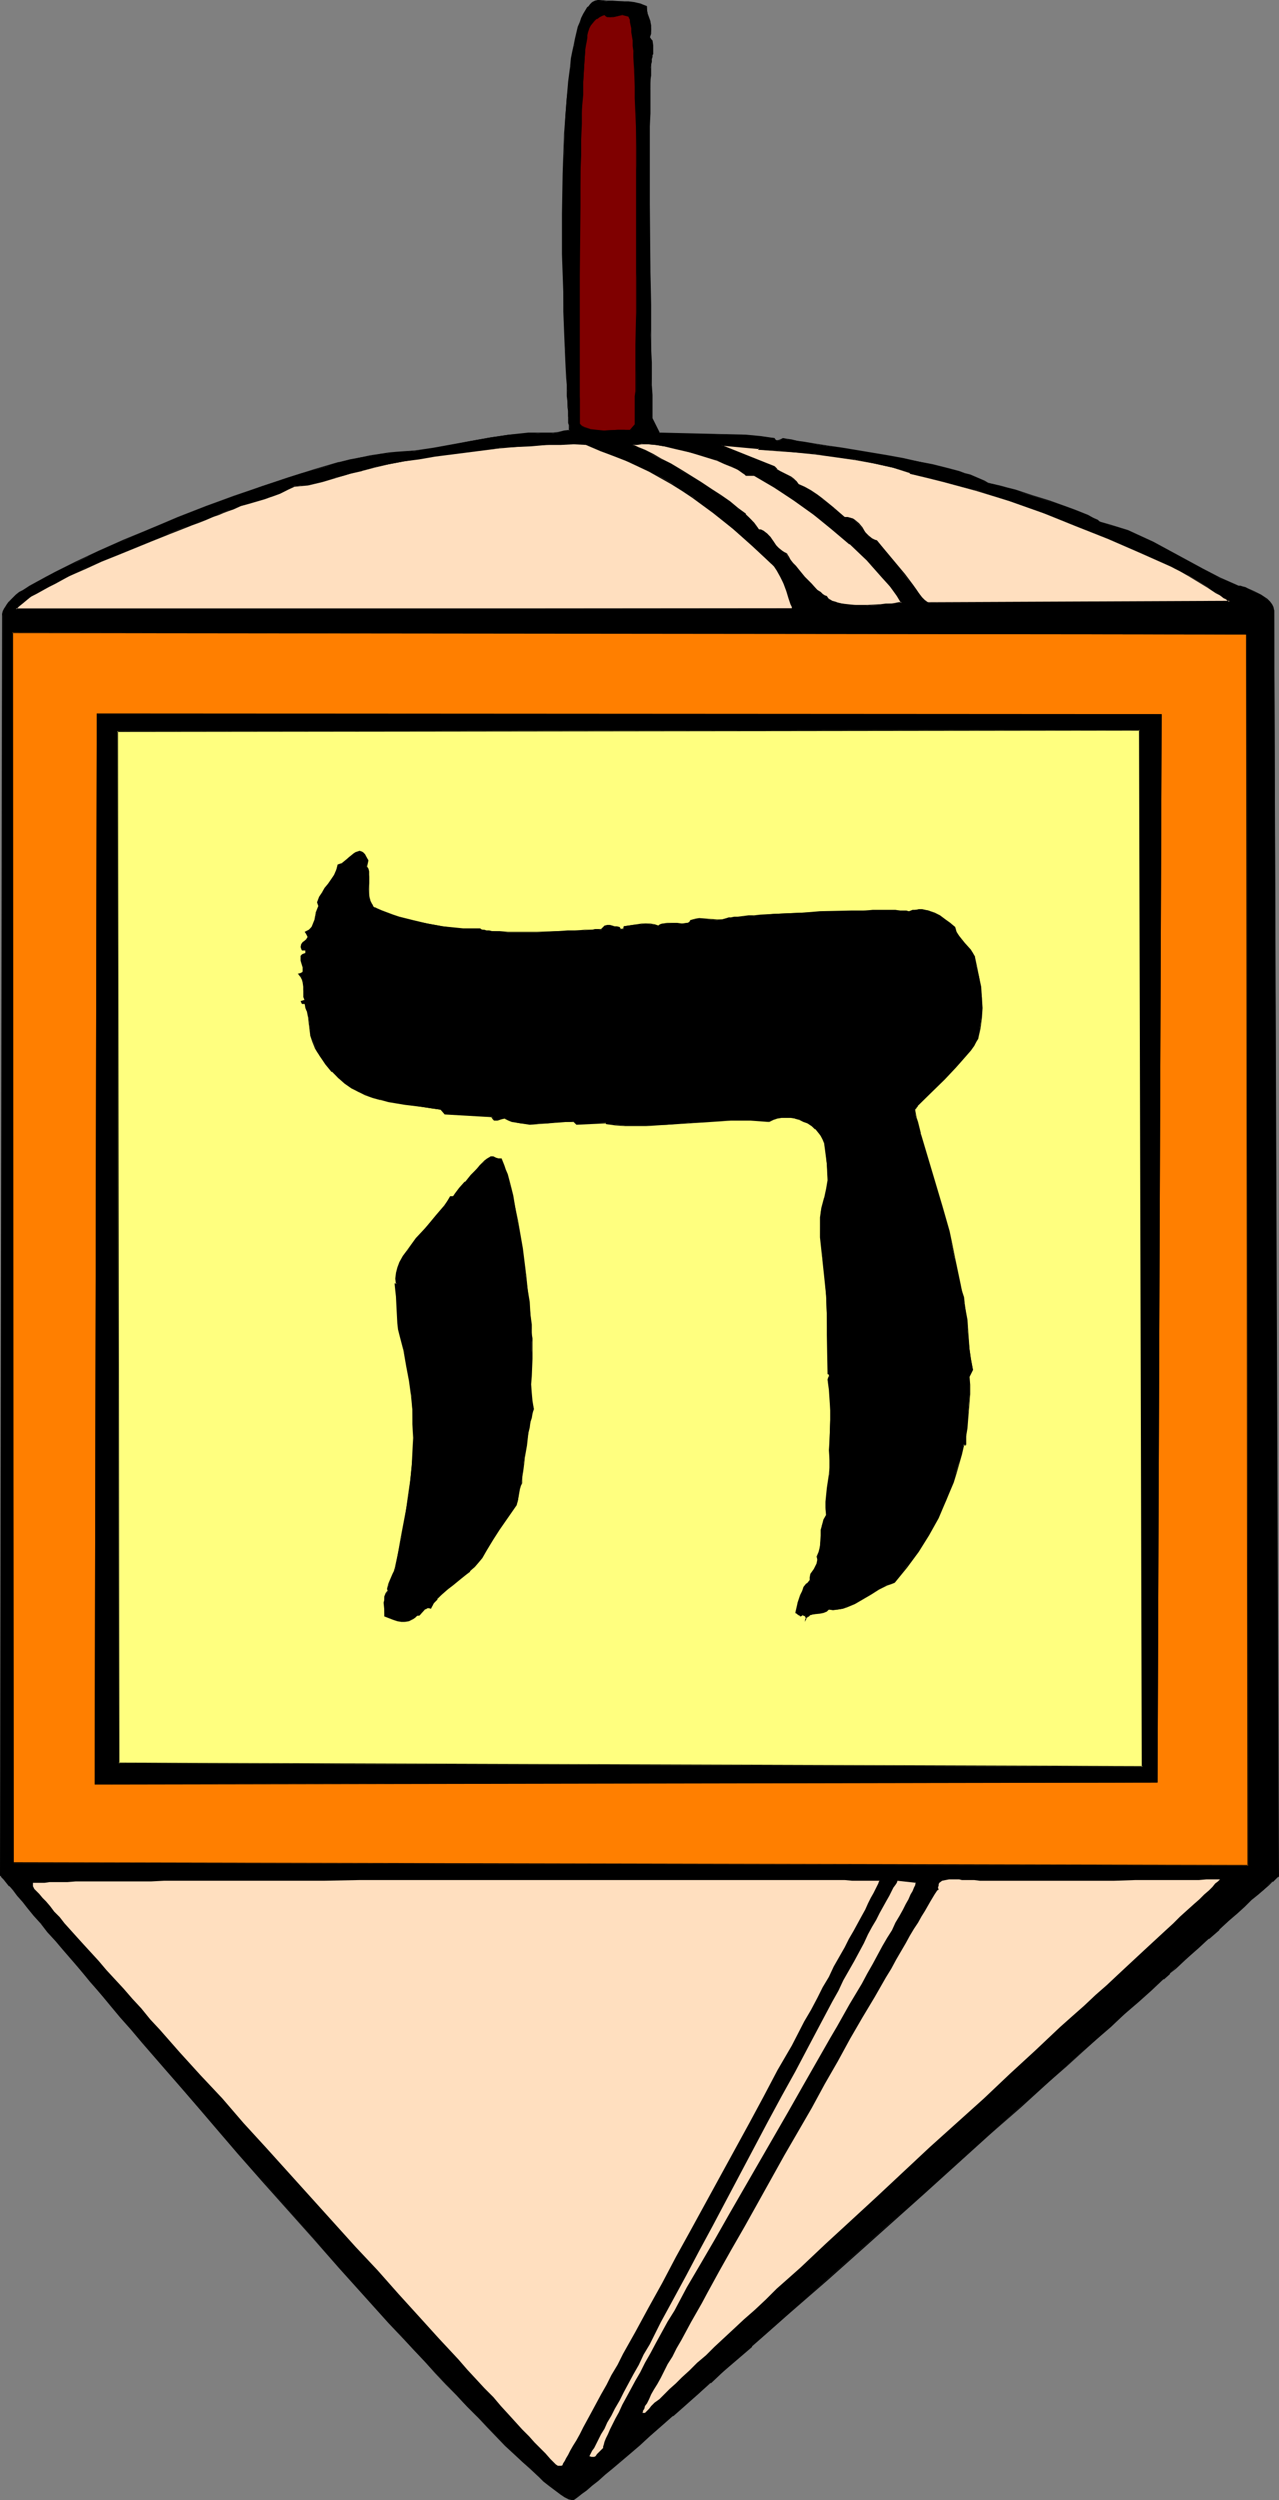 <?xml version="1.0" encoding="UTF-8" standalone="no"?>
<svg
   version="1.0"
   width="79.679mm"
   height="155.668mm"
   id="svg25"
   sodipodi:docname="Dreidel - He' 3.wmf"
   xmlns:inkscape="http://www.inkscape.org/namespaces/inkscape"
   xmlns:sodipodi="http://sodipodi.sourceforge.net/DTD/sodipodi-0.dtd"
   xmlns="http://www.w3.org/2000/svg"
   xmlns:svg="http://www.w3.org/2000/svg">
  <rect width="100%" height="100%" fill="#808080" stroke="none"/>
  <sodipodi:namedview
     id="namedview25"
     pagecolor="#ffffff"
     bordercolor="#000000"
     borderopacity="0.25"
     inkscape:showpageshadow="2"
     inkscape:pageopacity="0.0"
     inkscape:pagecheckerboard="0"
     inkscape:deskcolor="#d1d1d1"
     inkscape:document-units="mm" />
  <defs
     id="defs1">
    <pattern
       id="WMFhbasepattern"
       patternUnits="userSpaceOnUse"
       width="6"
       height="6"
       x="0"
       y="0" />
  </defs>
  <path
     style="fill:#000000;fill-opacity:1;fill-rule:evenodd;stroke:none"
     d="m 152.19,1.454 0.162,0.97 0.162,0.97 0.485,1.778 0.162,0.808 0.162,0.97 -0.162,0.97 -0.162,0.808 0.323,0.485 0.162,0.485 0.162,0.97 v 2.101 0.162 l -0.162,0.162 v 0.323 l -0.162,0.485 v 0.646 0.646 l -0.162,0.646 v 0.97 0.97 0.97 l -0.162,2.262 v 2.747 2.909 3.07 18.421 7.918 7.918 l 0.162,3.878 v 3.878 3.555 3.555 l 0.162,3.232 v 3.232 2.747 2.585 l 0.162,2.262 v 3.555 0.646 1.454 l 1.777,3.393 6.786,0.162 6.786,0.162 6.786,0.162 3.393,0.323 3.231,0.323 0.323,0.323 0.162,0.162 0.162,0.162 h 0.323 l 0.646,-0.162 0.485,-0.485 0.969,0.323 1.131,0.162 1.292,0.162 1.292,0.323 2.908,0.485 3.07,0.485 3.393,0.485 3.393,0.485 7.27,1.293 3.554,0.646 3.554,0.646 3.393,0.808 3.231,0.808 2.908,0.808 1.454,0.485 1.292,0.323 1.131,0.485 1.131,0.485 0.969,0.485 0.969,0.485 1.292,0.162 1.454,0.485 1.777,0.485 1.777,0.485 1.939,0.646 2.1,0.646 4.039,1.293 4.039,1.293 1.939,0.808 1.616,0.646 1.454,0.646 1.292,0.485 0.969,0.646 0.485,0.323 0.323,0.162 2.1,0.646 2.1,0.485 2.1,0.808 2.1,0.808 4.039,1.939 3.877,2.101 3.877,2.101 3.877,2.101 3.877,2.101 4.201,1.778 v 0 h 0.323 l 0.323,0.162 0.646,0.162 0.485,0.162 0.808,0.323 1.454,0.646 1.616,0.808 1.292,0.97 0.646,0.485 0.485,0.646 0.323,0.646 0.323,0.808 0.969,297.812 v 0 l -0.323,0.323 -0.485,0.485 -0.646,0.485 -0.969,0.808 -0.969,1.131 -1.454,1.131 -1.454,1.293 -1.616,1.454 -1.939,1.778 -1.939,1.778 -2.1,1.939 -2.423,2.101 -2.423,2.101 -2.585,2.424 -2.908,2.424 -1.292,1.293 -1.454,1.293 -2.908,2.585 -3.231,2.909 -3.07,2.747 -3.231,2.909 -3.393,3.07 -3.554,3.07 -3.393,3.07 -3.554,3.232 -7.432,6.464 -7.432,6.787 -15.187,13.574 -7.755,6.787 -7.593,6.787 -7.432,6.625 -7.27,6.464 -3.554,3.232 -6.947,6.14 -3.393,2.909 -3.231,2.909 -3.231,2.747 -2.908,2.747 -3.07,2.585 -2.747,2.424 -2.747,2.424 -2.585,2.262 -2.423,2.101 -2.262,1.939 -2.262,1.778 -1.939,1.778 -1.777,1.454 -1.616,1.454 -1.616,1.293 -1.131,0.97 -1.131,0.808 -0.969,0.646 -0.646,0.646 -0.323,0.162 -0.323,0.162 -0.646,-0.323 -0.969,-0.485 -1.131,-0.646 -1.131,-0.808 -1.292,-1.131 -1.454,-1.131 -1.616,-1.293 -1.616,-1.616 -1.939,-1.616 -1.939,-1.939 -1.939,-1.939 -2.1,-2.101 -2.262,-2.262 -2.262,-2.262 -2.423,-2.424 -2.423,-2.585 -2.585,-2.747 -2.585,-2.747 -2.585,-2.747 -2.747,-2.909 -2.747,-3.07 -2.908,-3.07 -5.655,-6.302 -5.816,-6.464 -5.978,-6.787 -11.955,-13.574 -5.978,-6.787 -5.816,-6.625 -5.816,-6.625 -5.493,-6.464 -5.331,-6.302 -2.585,-2.909 -2.585,-3.07 -2.423,-2.747 -2.423,-2.747 -2.262,-2.747 -2.262,-2.585 -1.939,-2.424 -2.1,-2.424 -1.939,-2.262 -1.777,-2.101 -1.616,-1.939 -1.616,-1.778 -1.454,-1.778 -1.292,-1.616 -1.131,-1.293 -0.969,-1.293 -0.969,-0.97 -0.808,-0.97 -0.485,-0.646 -0.485,-0.485 -0.162,-0.323 -0.162,-0.162 0.485,-296.358 v 0 -0.485 l 0.162,-0.485 0.323,-0.808 0.485,-0.97 0.485,-0.485 0.969,-0.97 0.808,-0.646 0.808,-0.646 0.808,-0.646 1.616,-0.97 1.777,-0.97 1.939,-1.131 2.262,-1.131 2.262,-1.131 2.585,-1.131 2.585,-1.293 2.747,-1.293 2.908,-1.293 3.07,-1.293 6.139,-2.747 6.462,-2.585 6.624,-2.585 6.624,-2.424 6.624,-2.424 6.301,-2.101 3.07,-0.97 3.07,-0.808 2.908,-0.808 2.747,-0.808 2.585,-0.646 2.585,-0.646 2.262,-0.323 2.262,-0.485 1.939,-0.162 1.777,-0.162 4.524,-0.323 4.362,-0.646 8.886,-1.778 4.524,-0.808 4.362,-0.646 4.524,-0.323 h 2.262 2.1 1.454 l 1.292,-0.162 1.292,-0.323 1.292,-0.162 v -0.323 -0.323 -0.646 l -0.162,-0.485 v -0.808 l -0.162,-0.808 V 96.793 95.824 l -0.162,-1.293 v -1.293 -1.454 l -0.162,-1.454 v -1.616 l -0.162,-3.393 -0.162,-3.717 -0.162,-4.04 -0.162,-4.201 -0.162,-4.363 v -4.525 l -0.162,-4.686 v -9.372 l 0.162,-9.534 0.162,-4.686 0.162,-4.525 0.162,-4.363 0.323,-4.201 0.485,-3.878 0.485,-3.717 0.162,-1.778 0.323,-1.616 0.323,-1.454 0.323,-1.616 0.646,-2.585 0.485,-1.131 0.323,-1.131 0.485,-0.97 0.485,-0.808 0.485,-0.808 0.485,-0.485 0.646,-0.485 0.485,-0.323 0.646,-0.162 h 0.646 l 1.454,0.162 h 1.454 2.423 l 1.292,0.162 1.292,0.162 1.454,0.323 z"
     id="path1" />
  <path
     style="fill:#000000;fill-opacity:1;fill-rule:evenodd;stroke:none"
     d="M 152.19,1.616 V 1.454 2.424 l 0.162,0.97 v 0 l 0.485,1.778 v 0 l 0.162,0.808 0.162,0.97 V 7.918 7.756 l -0.323,0.97 0.323,0.485 0.162,0.485 v 0 l 0.162,0.97 v 2.101 0 0 l -0.162,0.323 v 0.323 0.485 l -0.162,0.646 v 0.646 0.646 l -0.162,0.97 v 0.97 0.97 2.262 l -0.162,2.747 v 2.909 3.07 18.421 l 0.162,15.836 v 7.756 3.555 l 0.162,3.555 v 3.232 3.232 2.747 l 0.162,2.585 v 2.262 3.555 0.646 1.454 l 1.939,3.555 6.786,0.162 h 6.786 l 6.786,0.323 3.393,0.323 3.231,0.323 v 0 l 0.162,0.323 0.323,0.162 h 0.162 0.323 l 0.646,-0.162 0.485,-0.323 v 0 l 0.969,0.162 1.131,0.323 1.292,0.162 1.292,0.323 2.908,0.323 3.07,0.485 3.393,0.646 10.663,1.778 3.554,0.646 3.554,0.646 3.393,0.808 3.231,0.808 h -0.162 l 3.07,0.808 1.292,0.323 1.292,0.485 1.292,0.485 0.969,0.485 1.131,0.323 0.808,0.485 1.454,0.323 h -0.162 l 1.616,0.485 1.616,0.485 1.939,0.485 1.939,0.485 2.1,0.646 4.039,1.293 4.039,1.454 1.777,0.646 1.777,0.808 1.454,0.646 1.131,0.485 1.131,0.646 0.323,0.162 0.323,0.323 2.262,0.485 2.1,0.646 2.1,0.808 2.1,0.808 3.877,1.939 4.039,2.101 3.716,1.939 3.877,2.262 4.039,1.939 4.201,1.939 v 0 h 0.323 -0.162 l 0.485,0.162 0.485,0.162 0.646,0.162 0.646,0.162 1.616,0.646 1.454,0.808 1.454,0.97 v 0 l 0.646,0.646 v 0 l 0.323,0.646 0.485,0.646 0.162,0.646 v 0 l 0.969,297.812 v 0 h 0.162 l -0.323,0.162 v 0 l -0.485,0.485 v 0 l -0.646,0.485 v 0.162 l -0.969,0.808 -1.131,0.97 v 0 l -1.292,1.131 v 0 l -1.454,1.454 -1.777,1.454 -1.777,1.616 -2.1,1.778 -2.1,2.101 v -0.162 l -2.423,2.101 v 0 l -2.423,2.262 -2.585,2.262 -2.747,2.585 -1.292,1.293 v -0.162 l -1.454,1.293 v 0.162 l -3.07,2.585 -3.07,2.747 -3.231,2.909 -3.231,2.909 -3.393,3.07 -3.393,3.07 -3.393,3.07 -3.716,3.232 -7.27,6.464 -7.432,6.787 -15.348,13.574 -15.187,13.574 -7.432,6.625 -10.986,9.695 -6.786,6.14 v -0.162 l -3.393,2.909 -3.231,2.909 -3.231,2.747 v 0.162 l -3.07,2.585 v 0 l -2.908,2.585 -2.908,2.424 v 0.162 l -2.585,2.262 v 0 l -2.585,2.262 -2.423,2.101 -2.423,1.939 -2.1,1.939 -1.939,1.616 -1.939,1.616 -1.616,1.293 -1.454,1.293 -1.292,0.97 -1.131,0.97 -0.808,0.646 -0.646,0.485 -0.485,0.323 h 0.162 -0.323 0.162 l -0.808,-0.323 -0.969,-0.485 -0.969,-0.646 -1.292,-0.808 -1.292,-0.97 -1.454,-1.293 -1.616,-1.293 v 0 l -1.616,-1.454 -1.939,-1.778 -1.777,-1.778 -2.1,-1.939 -4.362,-4.363 -2.262,-2.262 -2.262,-2.585 -2.585,-2.424 -2.585,-2.747 -2.585,-2.747 -2.585,-2.909 -2.747,-2.909 -2.747,-2.909 -2.747,-3.07 -11.632,-12.927 -5.978,-6.625 -11.955,-13.574 v 0 l -5.816,-6.787 -5.978,-6.787 -5.655,-6.625 -5.493,-6.302 -5.493,-6.302 -2.423,-3.07 -2.585,-2.909 -2.423,-2.747 -2.423,-2.909 -2.262,-2.585 -2.262,-2.585 -2.1,-2.585 -1.939,-2.262 -1.939,-2.262 -1.777,-2.101 -1.777,-1.939 -1.454,-1.939 -1.454,-1.778 -1.292,-1.454 -1.292,-1.454 -0.969,-1.131 v 0 l -0.969,-1.131 h 0.162 l -0.808,-0.808 -0.646,-0.646 -0.323,-0.646 -0.323,-0.162 v 0 L 0.162,441.305 H 0.323 L 0.646,144.947 v 0 l 0.162,-0.485 v 0.162 l 0.162,-0.646 0.323,-0.808 0.485,-0.808 -0.808,0.808 -0.323,0.646 -0.162,0.646 v 0 0.485 0 L 0,441.467 h 0.162 v 0 l 0.162,0.323 0.485,0.485 0.646,0.808 0.646,0.808 h 0.162 l 0.808,0.97 v 0 l 0.969,1.293 1.292,1.454 1.131,1.454 1.454,1.778 1.616,1.778 1.616,2.101 1.939,2.101 1.777,2.101 2.1,2.424 2.1,2.424 2.1,2.585 2.423,2.747 2.262,2.747 2.423,2.909 2.585,2.909 2.585,3.07 5.331,6.14 5.655,6.464 5.655,6.625 5.816,6.787 5.978,6.787 v 0 l 12.117,13.574 5.816,6.625 11.632,12.927 2.908,3.07 2.747,2.909 2.747,2.909 2.585,2.909 2.585,2.747 2.585,2.585 2.423,2.585 2.423,2.424 2.262,2.424 4.201,4.363 2.1,1.939 1.939,1.778 1.777,1.616 1.777,1.616 v 0 l 1.454,1.454 1.454,1.131 1.292,0.97 1.292,0.97 0.969,0.646 0.969,0.485 0.808,0.162 h 0.323 l 0.485,-0.323 0.646,-0.485 0.808,-0.646 1.131,-0.808 1.292,-1.131 1.454,-1.131 1.616,-1.454 1.777,-1.454 2.1,-1.778 2.1,-1.778 2.262,-1.939 2.423,-2.262 2.585,-2.262 v 0 l 2.747,-2.424 v 0.162 l 2.747,-2.424 3.07,-2.747 v 0 l 3.07,-2.747 v 0.162 l 3.07,-2.909 3.231,-2.747 3.393,-2.909 v -0.162 l 6.947,-6.14 10.986,-9.534 7.432,-6.625 15.187,-13.574 15.187,-13.735 7.593,-6.625 7.27,-6.625 3.554,-3.07 3.554,-3.232 3.393,-3.07 3.393,-2.909 3.231,-3.07 3.231,-2.747 3.07,-2.747 2.908,-2.747 v 0.162 l 1.454,-1.293 v -0.162 l 1.454,-1.131 2.747,-2.585 2.585,-2.262 2.423,-2.262 v 0.162 l 2.423,-2.101 v -0.162 l 2.1,-1.939 2.1,-1.778 1.777,-1.616 1.616,-1.616 1.616,-1.293 v 0 l 1.292,-1.131 v 0 l 1.131,-0.97 0.969,-0.97 v 0.162 l 0.646,-0.646 v 0 l 0.485,-0.485 v 0 l 0.323,-0.162 v -0.162 l -1.131,-297.812 -0.162,-0.808 -0.323,-0.646 -0.485,-0.646 -0.646,-0.646 v 0 l -1.454,-0.97 -1.616,-0.808 -1.454,-0.646 -0.646,-0.323 -0.646,-0.162 -0.485,-0.162 h -0.485 v 0 l -0.323,-0.162 v 0 0 l -4.039,-1.778 -4.039,-2.101 -3.877,-2.101 -3.877,-2.101 -3.877,-2.101 -3.877,-1.778 -2.1,-0.97 -2.1,-0.646 -2.1,-0.646 -2.262,-0.646 -0.323,-0.162 -0.323,-0.323 -1.131,-0.485 -1.131,-0.646 -1.616,-0.646 -1.616,-0.646 -1.777,-0.646 -4.039,-1.454 -4.201,-1.293 -1.939,-0.646 -1.939,-0.646 -1.939,-0.485 -1.777,-0.485 -1.454,-0.323 v 0 l -1.292,-0.323 v 0 l -0.808,-0.485 -1.131,-0.485 -1.131,-0.485 -1.131,-0.485 -1.292,-0.323 -1.292,-0.485 -3.07,-0.808 v 0 l -3.231,-0.808 -3.393,-0.646 -3.554,-0.808 -3.554,-0.646 -10.663,-1.778 -3.393,-0.485 -3.07,-0.485 -2.908,-0.485 -1.292,-0.162 -1.292,-0.323 -1.131,-0.162 -0.969,-0.162 -0.646,0.323 -0.485,0.162 v 0 h -0.323 -0.162 v 0 l -0.162,-0.162 v 0 l -0.162,-0.323 -3.393,-0.485 -3.393,-0.323 -6.786,-0.162 -6.786,-0.162 -6.786,-0.162 0.162,0.162 -1.777,-3.555 v 0.162 -1.454 -0.646 -3.555 l -0.162,-2.262 V 88.067 85.32 l -0.162,-3.232 v -3.232 -3.555 -3.555 l -0.162,-7.756 -0.162,-15.836 V 29.733 l 0.162,-3.07 v -2.909 -2.747 -2.262 l 0.162,-0.97 V 16.805 15.836 15.19 l 0.162,-0.646 v -0.646 l 0.162,-0.485 v -0.323 -0.162 0 l 0.162,-0.162 V 10.665 L 153.644,9.534 153.321,9.211 152.998,8.726 v 0.162 l 0.323,-0.97 V 6.948 5.979 L 153.159,5.171 V 5.009 L 152.513,3.232 V 3.393 L 152.351,2.424 V 1.454 Z"
     id="path2" />
  <path
     style="fill:#000000;fill-opacity:1;fill-rule:evenodd;stroke:none"
     d="m 1.777,142.362 0.485,-0.646 H 2.1 l 1.131,-0.97 v 0 l 0.646,-0.485 0.808,-0.646 0.808,-0.646 1.616,-0.97 1.777,-0.97 2.1,-1.131 2.1,-1.131 4.847,-2.424 2.585,-1.293 2.908,-1.131 2.747,-1.293 3.07,-1.454 6.139,-2.585 6.624,-2.585 6.624,-2.585 6.624,-2.585 6.462,-2.262 6.462,-2.101 3.07,-0.97 2.908,-0.97 2.908,-0.808 2.747,-0.646 v 0 l 2.585,-0.646 2.585,-0.646 2.262,-0.485 2.262,-0.323 1.939,-0.323 h 1.777 l 4.524,-0.485 4.362,-0.485 8.886,-1.778 4.524,-0.808 4.362,-0.646 4.524,-0.323 2.262,-0.162 2.1,0.162 1.454,-0.162 1.292,-0.162 1.292,-0.162 1.454,-0.323 v -0.323 l -0.162,-0.323 v -0.646 -0.485 -0.808 l -0.162,-0.808 V 96.793 l -0.162,-0.97 v -1.293 -1.293 l -0.162,-1.454 v -1.454 l -0.162,-1.616 V 85.32 l -0.323,-3.717 v -4.04 l -0.162,-4.201 -0.162,-4.363 v -4.525 l -0.162,-4.686 v -9.372 l 0.162,-9.534 V 36.196 l 0.162,-4.525 0.323,-4.363 0.323,-4.201 0.485,-3.878 0.323,-3.717 0.323,-1.778 0.323,-1.616 0.162,-1.454 0.485,-1.616 v 0.162 l 0.646,-2.747 0.323,-1.131 0.485,-1.131 0.485,-0.97 0.485,-0.808 0.485,-0.646 h -0.162 l 0.646,-0.646 0.485,-0.485 v 0.162 l 0.485,-0.323 0.646,-0.162 v 0 l 0.646,-0.162 1.454,0.162 1.454,0.162 h 2.423 l 1.292,0.162 1.292,0.162 1.454,0.323 h -0.162 l 1.616,0.485 0.162,-0.162 -1.616,-0.646 v 0 l -1.454,-0.323 -1.292,-0.162 h -1.292 L 144.273,0.162 h -1.454 L 141.365,0 h -0.646 l -0.646,0.162 -0.646,0.323 -0.485,0.485 -0.485,0.646 h -0.162 l -0.485,0.808 -0.485,0.808 -0.485,0.97 -0.323,0.97 -0.485,1.131 -0.646,2.747 v 0 l -0.323,1.616 -0.323,1.454 -0.323,1.616 -0.162,1.778 -0.485,3.717 -0.323,3.878 -0.323,4.201 -0.323,4.363 -0.162,4.525 -0.162,4.686 -0.162,9.534 v 9.372 l 0.162,4.686 0.162,4.525 v 4.363 l 0.162,4.201 0.162,4.04 0.162,3.717 0.162,3.393 0.162,1.616 v 1.454 1.454 l 0.162,1.293 v 1.293 l 0.162,0.97 v 1.131 0.808 0.808 l 0.162,0.485 v 0.646 0.323 0.323 l 0.162,-0.162 -1.292,0.162 -1.292,0.323 -1.292,0.162 h -1.454 -2.1 -2.262 l -4.524,0.485 -4.362,0.646 -4.524,0.808 -8.886,1.616 -4.362,0.646 -4.524,0.323 -1.777,0.162 -1.939,0.323 -2.262,0.323 -2.262,0.485 -2.585,0.485 -2.585,0.646 h -0.162 l -2.747,0.808 -2.747,0.808 -3.07,0.97 -3.07,0.97 -6.301,2.101 -6.624,2.262 -6.624,2.424 -6.624,2.585 -6.462,2.747 -6.301,2.585 -2.908,1.293 -2.908,1.293 -2.747,1.293 -2.747,1.293 -4.847,2.424 -2.1,1.131 -2.1,1.131 -1.777,0.97 -1.454,0.97 -0.969,0.485 -0.808,0.646 -0.646,0.646 v 0 l -1.131,1.131 v 0 l -0.323,0.485 -0.646,0.97 z"
     id="path3" />
  <path
     style="fill:#7f0000;fill-opacity:1;fill-rule:evenodd;stroke:none"
     d="m 149.605,99.863 -1.131,1.454 -1.454,-0.162 h -1.616 l -3.231,0.162 h -1.616 l -1.454,-0.162 -1.454,-0.485 -0.646,-0.323 -0.485,-0.485 V 93.884 l -0.162,-2.262 V 64.798 l 0.162,-8.08 v -8.241 l 0.162,-8.08 v -3.878 l 0.162,-3.717 v -3.717 l 0.162,-3.393 0.162,-3.393 0.162,-3.07 0.162,-2.747 0.162,-2.585 0.162,-2.262 v -0.97 l 0.162,-0.808 0.162,-0.97 0.162,-0.646 V 7.595 l 0.162,-0.485 0.323,-0.646 0.323,-0.485 0.808,-1.131 0.646,-0.485 0.646,-0.485 0.485,-0.323 0.646,-0.162 0.323,0.323 0.323,0.162 0.646,0.162 0.808,-0.162 h 0.646 l 1.454,-0.485 0.646,0.162 0.808,0.323 0.162,0.162 0.162,0.162 v 0.485 l 0.162,0.485 0.162,0.808 v 0.646 l 0.162,0.97 0.162,0.97 0.162,0.97 v 1.293 l 0.162,1.131 v 1.454 l 0.162,2.909 v 3.232 l 0.162,3.555 0.162,3.717 v 3.878 l 0.162,4.04 v 4.201 4.363 17.613 4.363 8.241 l -0.162,3.878 v 3.717 3.555 3.232 4.201 l -0.162,1.131 z"
     id="path4" />
  <path
     style="fill:#000000;fill-opacity:1;fill-rule:evenodd;stroke:none"
     d="m 149.443,99.863 v 0 l -1.131,1.293 h 0.162 -1.454 -1.616 l -3.231,0.162 -1.616,-0.162 -1.454,-0.162 v 0 l -1.454,-0.485 -0.646,-0.323 -0.485,-0.485 V 99.863 93.884 91.622 64.798 l 0.162,-16.321 v -8.08 l 0.162,-3.878 v -3.717 l 0.162,-3.717 v -3.393 l 0.323,-3.393 v -3.07 l 0.162,-2.747 0.162,-2.585 0.162,-2.262 0.162,-0.97 0.162,-0.808 0.162,-0.97 V 8.241 l 0.162,-0.646 0.162,-0.485 v 0 l 0.162,-0.485 0.323,-0.646 0.969,-1.131 v 0 l 0.485,-0.485 v 0.162 l 0.646,-0.485 0.646,-0.323 0.485,-0.162 v 0 l 0.323,0.323 0.323,0.162 h 0.646 0.808 l 0.646,-0.162 1.454,-0.323 0.646,0.162 v 0 l 0.646,0.162 v 0 l 0.323,0.162 h -0.162 l 0.162,0.323 0.162,0.323 v 0 0.485 l 0.162,0.808 0.162,0.646 v 0.97 l 0.162,0.97 0.162,0.97 v 1.293 l 0.162,1.131 v 1.454 l 0.162,2.909 0.162,3.232 v 3.555 l 0.162,3.717 0.162,3.878 v 4.04 4.201 4.363 17.613 4.363 8.241 l -0.162,7.595 v 3.555 3.232 4.201 l -0.162,1.131 v 6.625 h 0.323 v -6.625 -1.131 -4.201 l 0.162,-3.232 v -3.555 -7.595 -8.241 l 0.162,-4.363 V 43.306 l -0.162,-4.363 V 34.742 30.702 l -0.162,-3.878 V 23.108 l -0.162,-3.555 -0.162,-3.232 v -2.909 l -0.162,-1.454 V 10.827 L 149.12,9.534 V 8.564 L 148.959,7.595 148.797,6.625 148.636,5.979 V 5.171 l -0.162,-0.485 v 0 L 148.312,4.201 V 3.878 l -0.323,-0.162 -0.808,-0.323 h -0.646 l -1.454,0.323 -0.646,0.162 h -0.808 l -0.646,-0.162 v 0 l -0.162,-0.162 -0.485,-0.323 -0.646,0.162 -0.646,0.485 -0.485,0.323 v 0 l -0.646,0.646 v 0 l -0.969,1.131 -0.323,0.485 -0.323,0.646 v 0 0.485 l -0.162,0.646 -0.162,0.646 -0.162,0.97 v 0.808 l -0.162,0.97 -0.162,2.262 -0.162,2.585 -0.162,2.747 -0.162,3.07 -0.162,3.393 -0.162,3.393 v 3.717 l -0.162,3.717 v 3.878 l -0.162,8.08 -0.162,16.321 v 26.824 l 0.162,2.262 v 5.979 l 0.646,0.485 0.646,0.323 1.292,0.485 h 0.162 l 1.454,0.323 h 1.616 l 3.231,-0.162 h 1.616 1.454 l 1.292,-1.454 z"
     id="path5" />
  <path
     style="fill:#ffdfbf;fill-opacity:1;fill-rule:evenodd;stroke:none"
     d="m 141.527,106.165 2.908,1.131 2.908,1.131 2.747,1.131 2.747,1.293 2.747,1.454 2.585,1.454 2.585,1.616 2.423,1.616 2.423,1.778 2.262,1.778 4.685,3.878 4.524,3.878 4.524,4.363 0.323,0.162 0.323,0.323 0.485,0.485 0.323,0.646 0.808,1.454 0.646,1.616 0.646,1.616 0.646,1.778 0.485,1.293 0.162,0.646 0.162,0.485 -182.886,0.162 0.646,-0.808 0.969,-0.646 0.808,-0.646 1.131,-0.808 1.292,-0.808 1.292,-0.808 1.454,-0.808 1.616,-0.808 3.393,-1.616 3.554,-1.778 3.877,-1.616 4.039,-1.778 8.078,-3.232 3.877,-1.616 3.716,-1.454 1.777,-0.646 1.616,-0.646 1.616,-0.485 1.616,-0.646 1.292,-0.646 1.292,-0.485 1.131,-0.485 1.131,-0.323 1.616,-0.646 1.939,-0.646 3.716,-1.131 1.939,-0.485 1.777,-0.646 1.616,-0.808 1.616,-0.97 1.616,-0.162 1.777,-0.162 3.393,-0.808 3.231,-0.97 1.616,-0.323 1.616,-0.485 2.747,-0.808 3.07,-0.808 3.393,-0.646 3.393,-0.646 3.716,-0.646 3.716,-0.646 7.593,-0.97 7.593,-0.97 3.716,-0.162 3.716,-0.323 3.554,-0.162 3.393,-0.162 h 3.07 3.07 z"
     id="path6" />
  <path
     style="fill:#000000;fill-opacity:1;fill-rule:evenodd;stroke:none"
     d="m 141.365,106.165 3.07,1.131 2.908,1.131 2.747,1.293 2.747,1.293 2.585,1.454 2.585,1.454 2.585,1.616 2.423,1.616 2.423,1.778 2.423,1.778 4.685,3.717 v 0 l 4.524,4.04 4.524,4.201 v 0 l 0.323,0.323 v 0 l 0.323,0.323 v 0 l 0.323,0.485 0.323,0.485 0.808,1.454 0.808,1.616 0.646,1.778 0.485,1.616 0.485,1.454 0.323,0.646 v -0.162 0.485 H 186.602 3.716 l 0.162,0.162 0.646,-0.646 v 0 l 0.808,-0.646 0.969,-0.808 0.969,-0.808 1.292,-0.646 1.454,-0.808 1.454,-0.808 1.616,-0.808 3.231,-1.778 3.716,-1.616 3.877,-1.778 4.039,-1.616 7.916,-3.232 4.039,-1.616 3.716,-1.454 1.616,-0.646 1.777,-0.646 1.616,-0.646 1.454,-0.646 1.454,-0.485 1.131,-0.485 1.292,-0.485 0.969,-0.323 1.777,-0.808 1.777,-0.485 3.877,-1.131 1.777,-0.646 1.777,-0.646 1.616,-0.808 1.777,-0.808 h -0.162 l 1.616,-0.162 1.777,-0.162 3.393,-0.808 v 0 l 3.231,-0.97 1.616,-0.485 1.616,-0.485 2.908,-0.646 h -0.162 l 3.07,-0.808 3.393,-0.808 3.393,-0.646 3.716,-0.485 3.716,-0.646 7.593,-0.97 7.593,-0.97 3.716,-0.323 3.716,-0.162 3.554,-0.323 h 3.393 l 3.07,-0.162 3.07,0.162 h -0.162 l 3.393,1.454 0.162,-0.162 -3.393,-1.616 h -3.07 -3.07 l -3.393,0.162 -3.554,0.162 -3.716,0.323 -3.716,0.323 -7.593,0.808 -7.593,0.97 -3.716,0.646 -3.716,0.646 -3.393,0.646 -3.393,0.808 -3.07,0.646 v 0 l -2.908,0.808 -1.454,0.485 -1.616,0.485 -3.393,0.808 h 0.162 l -3.393,0.808 -1.777,0.323 -1.616,0.162 -1.616,0.808 -1.777,0.808 -1.777,0.646 -1.777,0.485 -3.716,1.131 -1.939,0.646 -1.777,0.646 -0.969,0.485 -1.131,0.485 -1.292,0.485 -1.454,0.485 -1.454,0.646 -1.616,0.646 -1.616,0.485 -1.777,0.808 -3.716,1.454 -3.877,1.454 -8.078,3.232 -4.039,1.778 -3.877,1.778 -3.554,1.616 -3.393,1.616 -1.616,0.808 -1.454,0.808 -1.292,0.808 -1.292,0.808 -1.131,0.808 -0.969,0.646 -0.808,0.808 v 0 L 3.554,143.331 H 186.764 l -0.162,-0.646 v 0 l -0.162,-0.646 -0.485,-1.293 -0.646,-1.778 -0.646,-1.778 -0.808,-1.616 -0.646,-1.454 -0.323,-0.485 -0.485,-0.485 v 0 l -0.323,-0.485 -0.323,-0.162 v 0 l -4.524,-4.201 -4.524,-4.04 v 0 l -4.685,-3.878 -2.423,-1.778 -2.423,-1.616 -2.423,-1.778 -2.585,-1.454 -2.585,-1.454 -2.585,-1.454 -2.747,-1.454 -2.747,-1.131 -2.908,-1.131 -3.07,-1.131 z"
     id="path7" />
  <path
     style="fill:#ffdfbf;fill-opacity:1;fill-rule:evenodd;stroke:none"
     d="m 175.778,111.821 h 1.777 l 4.847,2.909 4.524,3.07 4.524,3.232 4.524,3.393 4.039,3.555 4.039,3.878 3.716,4.04 1.777,2.101 1.777,2.262 0.969,1.616 h -0.162 -0.485 l -0.808,0.162 h -0.969 l -1.292,0.162 -1.292,0.162 -3.07,0.162 -3.07,-0.162 h -1.454 l -1.454,-0.323 -1.292,-0.162 -0.969,-0.323 -0.808,-0.485 -0.323,-0.323 -0.323,-0.323 -0.323,-0.162 -0.485,-0.323 -0.646,-0.485 -0.646,-0.646 -0.646,-0.646 -0.808,-0.808 -1.616,-1.616 -1.454,-1.616 -0.646,-0.808 -0.646,-0.808 -0.485,-0.808 -0.485,-0.485 -0.323,-0.485 -0.162,-0.485 -0.485,-0.162 -0.485,-0.323 -0.808,-0.646 -0.646,-0.808 -0.646,-0.97 -0.808,-0.97 -0.646,-0.808 -0.969,-0.646 -0.485,-0.162 -0.485,-0.162 -0.323,-0.485 -0.485,-0.485 -0.485,-0.646 -0.485,-0.646 -0.646,-0.646 -0.808,-0.646 -1.777,-1.293 -1.777,-1.616 -2.262,-1.454 -2.262,-1.616 -2.262,-1.454 -4.847,-2.909 -2.262,-1.454 -2.262,-1.131 -2.1,-1.131 -1.777,-0.97 -1.616,-0.646 -0.808,-0.323 -0.485,-0.323 0.485,-0.162 h 0.485 l 1.131,-0.162 1.616,0.162 1.777,0.162 1.939,0.323 1.939,0.323 2.1,0.485 2.1,0.646 4.362,1.131 1.939,0.646 1.777,0.808 1.777,0.646 1.292,0.808 1.292,0.646 0.323,0.323 z"
     id="path8" />
  <path
     style="fill:#000000;fill-opacity:1;fill-rule:evenodd;stroke:none"
     d="m 175.616,111.983 h 1.939 v 0 l 4.685,2.747 4.685,3.07 4.524,3.232 4.362,3.555 4.201,3.555 v -0.162 l 4.039,3.878 3.716,4.201 v 0 l 1.777,1.939 1.616,2.262 0.969,1.616 0.162,-0.162 h -0.162 -0.485 l -0.808,0.162 -0.969,0.162 h -1.292 l -1.292,0.162 -3.07,0.162 h -3.07 l -1.454,-0.162 -1.454,-0.162 -1.292,-0.323 h 0.162 l -1.131,-0.323 -0.808,-0.485 -0.323,-0.323 0.162,0.162 -0.323,-0.485 -0.485,-0.162 -0.485,-0.323 -0.485,-0.485 -0.808,-0.485 v 0 l -1.292,-1.454 -1.616,-1.616 v 0 l -1.454,-1.778 -0.646,-0.808 -0.646,-0.646 -0.646,-0.808 -0.323,-0.646 -0.323,-0.485 -0.162,-0.323 -0.646,-0.323 -0.485,-0.323 -0.808,-0.646 0.162,0.162 -0.808,-0.808 -0.646,-0.97 -0.646,-0.97 v 0 l -0.808,-0.808 -0.808,-0.646 -0.646,-0.323 h -0.485 v 0 l -0.323,-0.485 -0.323,-0.485 -0.485,-0.646 v 0 l -0.646,-0.646 -0.646,-0.646 -0.646,-0.646 v -0.162 l -1.777,-1.293 -1.939,-1.616 -2.1,-1.454 -2.262,-1.454 -2.423,-1.616 -4.685,-2.909 -2.423,-1.454 -2.262,-1.131 -1.939,-1.131 -1.939,-0.97 -1.616,-0.646 -0.646,-0.323 -0.646,-0.162 v 0.162 l 0.485,-0.162 v 0 h 0.485 l 1.131,-0.162 h 1.616 l 1.777,0.162 1.939,0.323 1.939,0.485 2.1,0.485 v 0 l 2.1,0.485 4.201,1.293 2.1,0.646 1.777,0.808 1.616,0.646 1.454,0.646 1.131,0.808 0.485,0.323 0.323,0.323 0.162,-0.323 -0.323,-0.323 -0.485,-0.323 -1.131,-0.646 -1.454,-0.646 -1.616,-0.808 -1.939,-0.646 -1.939,-0.808 -4.201,-1.131 -2.262,-0.646 v 0 l -2.1,-0.485 -1.939,-0.323 -1.939,-0.323 -1.777,-0.162 h -1.616 -1.131 l -0.485,0.162 -0.808,0.162 0.808,0.485 0.646,0.162 1.616,0.808 1.939,0.808 2.1,1.131 2.1,1.293 2.423,1.293 4.685,2.909 2.423,1.616 2.262,1.454 2.1,1.616 1.939,1.454 1.777,1.454 v -0.162 l 0.646,0.808 0.646,0.646 0.646,0.646 v 0 l 0.485,0.485 0.323,0.485 0.323,0.646 0.646,0.162 v 0 l 0.485,0.162 0.808,0.646 v 0 l 0.808,0.808 v 0 l 0.646,0.97 0.646,0.808 0.646,0.808 0.162,0.162 0.808,0.646 0.485,0.323 0.485,0.162 v -0.162 l 0.162,0.485 0.323,0.485 0.323,0.646 0.485,0.646 0.646,0.808 0.646,0.808 1.616,1.778 v 0 l 1.616,1.616 1.454,1.454 v 0 l 0.646,0.646 0.646,0.485 0.485,0.323 0.323,0.162 v -0.162 l 0.162,0.323 0.485,0.323 0.808,0.646 0.969,0.323 v 0 l 1.292,0.162 1.454,0.323 h 1.454 3.07 l 3.07,-0.162 h 1.292 l 1.292,-0.162 0.969,-0.162 h 0.808 l 0.485,-0.162 h 0.323 l -0.969,-1.778 -1.777,-2.101 -1.777,-2.101 v 0 l -3.877,-4.04 -3.877,-3.878 v -0.162 l -4.201,-3.555 -4.362,-3.393 -4.524,-3.232 -4.685,-3.07 -4.685,-2.909 h -1.939 v 0 z"
     id="path9" />
  <path
     style="fill:#ffdfbf;fill-opacity:1;fill-rule:evenodd;stroke:none"
     d="m 178.686,105.842 4.201,0.162 4.524,0.485 4.685,0.323 4.685,0.646 4.524,0.646 4.524,0.97 4.362,0.97 4.201,1.131 v 0.323 l 3.877,0.808 3.877,0.97 7.916,2.101 7.755,2.585 7.755,2.747 7.755,2.909 7.593,3.07 7.432,3.232 7.432,3.393 0.808,0.485 0.969,0.485 2.262,1.131 4.524,2.747 0.969,0.646 1.131,0.646 0.808,0.646 0.808,0.485 0.646,0.323 0.485,0.323 0.323,0.323 v 0 l -70.925,0.323 -0.485,-0.162 -0.485,-0.485 -0.485,-0.485 -0.646,-0.97 -0.808,-0.97 -0.808,-1.131 -0.969,-1.131 -0.969,-1.293 -6.462,-8.08 -0.646,-0.162 -0.485,-0.162 -0.969,-0.646 -0.646,-0.97 -0.808,-0.97 -0.808,-0.97 -0.808,-0.808 -0.485,-0.323 -0.646,-0.323 -0.646,-0.162 h -0.646 l -2.585,-2.101 -2.585,-2.101 -1.292,-0.97 -1.454,-0.97 -1.454,-0.808 -1.454,-0.646 -0.485,-0.808 -0.646,-0.485 -0.808,-0.485 -0.808,-0.485 -1.616,-0.808 -0.808,-0.485 -0.646,-0.808 -12.44,-5.009 8.886,0.808 z"
     id="path10" />
  <path
     style="fill:#000000;fill-opacity:1;fill-rule:evenodd;stroke:none"
     d="m 178.524,105.842 4.362,0.323 4.524,0.323 4.685,0.485 4.685,0.646 4.524,0.646 4.524,0.808 4.362,0.97 v 0 l 4.039,1.293 v -0.162 0.323 l 4.039,0.97 3.877,0.97 v 0 l 7.755,2.101 7.916,2.424 7.755,2.747 7.593,3.07 7.755,3.07 7.432,3.232 7.27,3.232 0.969,0.485 0.969,0.485 2.262,1.293 4.524,2.747 0.969,0.646 0.969,0.646 0.969,0.485 0.808,0.646 0.646,0.323 0.323,0.323 0.323,0.162 0.162,0.162 v -0.323 l -70.925,0.323 -0.485,-0.162 h 0.162 l -0.485,-0.323 v 0 l -0.646,-0.646 v 0 l -0.646,-0.808 -0.646,-0.97 -0.808,-1.131 -0.969,-1.293 -0.969,-1.293 -6.624,-7.918 -0.485,-0.162 -0.646,-0.323 -0.808,-0.646 v 0 l -0.808,-0.808 -0.646,-1.131 -0.808,-0.97 v 0 l -0.969,-0.808 -0.485,-0.323 -0.646,-0.162 -0.646,-0.162 h -0.646 v 0 l -2.585,-2.262 v 0 l -2.585,-2.101 -1.292,-0.97 -1.454,-0.97 -1.454,-0.808 -1.454,-0.646 v 0 l -0.485,-0.646 -0.646,-0.646 -0.646,-0.485 -0.969,-0.485 -1.616,-0.808 -0.808,-0.485 h 0.162 l -0.646,-0.646 -12.602,-5.009 v 0.162 l 8.886,0.808 -0.162,-0.162 v 0.323 h 0.162 v -0.485 l -9.694,-0.808 13.248,5.333 v 0 l 0.646,0.646 0.646,0.646 1.777,0.808 0.808,0.323 0.808,0.485 v 0 l 0.485,0.485 v 0 l 0.485,0.808 1.454,0.808 1.454,0.808 1.454,0.97 1.454,0.808 2.585,2.262 v -0.162 l 2.423,2.262 h 0.808 v 0 l 0.646,0.162 0.485,0.323 0.646,0.162 v 0 l 0.808,0.808 v 0 l 0.808,0.97 0.646,0.97 0.808,0.97 0.969,0.808 0.485,0.162 0.485,0.162 v 0 l 6.624,7.918 0.969,1.293 0.808,1.293 0.808,1.131 0.808,0.97 0.646,0.808 v 0 l 0.646,0.646 v 0 l 0.485,0.485 h 0.485 l 71.41,-0.162 -0.485,-0.323 -0.323,-0.323 -0.485,-0.162 -0.646,-0.485 -0.808,-0.485 -0.808,-0.485 -0.969,-0.646 -1.131,-0.646 -4.524,-2.747 -2.1,-1.293 -0.969,-0.485 -0.969,-0.485 -7.27,-3.232 -7.593,-3.393 -7.593,-3.07 -7.593,-2.909 -7.755,-2.747 -7.916,-2.424 -7.755,-2.262 h -0.162 l -3.877,-0.97 -3.877,-0.808 0.162,0.162 v -0.323 l -4.362,-1.293 v 0 l -4.362,-0.97 -4.524,-0.808 -4.524,-0.808 -4.685,-0.485 -4.685,-0.485 -4.524,-0.323 -4.201,-0.323 v 0.162 z"
     id="path11" />
  <path
     style="fill:#ff7f00;fill-opacity:1;fill-rule:evenodd;stroke:none"
     d="M 293.555,149.31 293.878,439.043 3.231,438.397 2.908,148.825 Z"
     id="path12" />
  <path
     style="fill:#000000;fill-opacity:1;fill-rule:evenodd;stroke:none"
     d="m 293.555,149.31 h -0.162 l 0.323,289.733 0.162,-0.162 -290.647,-0.646 v 0.162 L 3.07,148.825 2.908,148.987 293.555,149.31 V 149.149 L 2.747,148.825 3.07,438.397 293.878,439.043 293.555,149.149 Z"
     id="path13" />
  <path
     style="fill:#000000;fill-opacity:1;fill-rule:evenodd;stroke:none"
     d="m 273.522,168.055 -0.969,251.436 -250.257,0.323 0.485,-251.759 z"
     id="path14" />
  <path
     style="fill:#000000;fill-opacity:1;fill-rule:evenodd;stroke:none"
     d="m 273.522,168.216 -0.162,-0.162 -0.969,251.436 0.162,-0.162 -250.257,0.485 h 0.162 l 0.485,-251.759 h -0.162 l 250.742,0.162 v -0.162 l -250.742,-0.162 -0.485,252.082 250.257,-0.485 0.969,-251.436 z"
     id="path15" />
  <path
     style="fill:#ffff7f;fill-opacity:1;fill-rule:evenodd;stroke:none"
     d="M 268.352,171.771 268.998,415.774 27.95,414.966 27.627,172.095 Z"
     id="path16" />
  <path
     style="fill:#000000;fill-opacity:1;fill-rule:evenodd;stroke:none"
     d="m 268.352,171.933 -0.162,-0.162 0.646,244.003 0.162,-0.162 -241.048,-0.808 0.162,0.162 -0.323,-242.871 -0.162,0.162 240.725,-0.323 0.162,-0.162 -240.886,0.323 0.323,242.871 241.21,0.808 -0.646,-244.003 z"
     id="path17" />
  <path
     style="fill:#ffdfbf;fill-opacity:1;fill-rule:evenodd;stroke:none"
     d="m 287.254,442.275 -0.162,0.162 -0.323,0.323 -0.646,0.485 -0.646,0.808 -0.808,0.808 -1.131,0.97 -1.131,1.131 -1.292,1.131 -1.616,1.454 -1.616,1.454 -1.616,1.616 -1.939,1.778 -2.1,1.939 -2.1,1.939 -2.262,2.101 -2.262,2.101 -2.423,2.262 -2.585,2.424 -2.585,2.262 -2.747,2.585 -2.747,2.424 -2.908,2.585 -5.816,5.494 -5.978,5.494 -6.139,5.817 -12.763,11.473 -12.44,11.635 -6.139,5.656 -5.978,5.494 -5.816,5.494 -2.908,2.585 -2.747,2.424 -2.585,2.585 -2.585,2.424 -2.585,2.262 -2.423,2.262 -2.262,2.101 -2.262,2.101 -1.939,1.939 -2.1,1.778 -1.777,1.778 -1.777,1.616 -1.454,1.454 -1.454,1.293 -1.292,1.293 -1.131,1.131 -1.131,0.808 -0.808,0.808 -0.485,0.646 -0.485,0.485 -0.323,0.323 -0.162,0.162 h -0.646 l 0.162,-0.162 v -0.323 l 0.323,-0.485 0.162,-0.646 0.485,-0.646 0.485,-0.97 0.485,-1.131 0.646,-1.131 0.808,-1.293 0.808,-1.454 0.808,-1.616 0.808,-1.616 1.131,-1.778 0.969,-1.939 1.131,-1.939 1.131,-2.101 1.131,-2.101 1.292,-2.262 1.292,-2.262 1.292,-2.424 2.747,-5.009 2.908,-5.171 3.07,-5.332 3.07,-5.494 6.301,-11.311 6.462,-11.15 3.07,-5.656 3.07,-5.332 2.908,-5.333 2.908,-5.009 2.908,-4.848 1.292,-2.262 1.292,-2.262 1.292,-2.101 1.131,-2.101 1.131,-1.939 1.131,-1.939 0.969,-1.778 0.969,-1.616 0.969,-1.454 0.808,-1.454 0.808,-1.293 0.646,-1.131 0.646,-1.131 0.485,-0.808 0.485,-0.808 0.323,-0.485 0.323,-0.485 0.323,-0.162 -0.162,-0.485 0.162,-0.485 v -0.323 l 0.162,-0.323 0.646,-0.485 0.808,-0.162 0.808,-0.162 h 0.808 0.969 0.646 l 0.646,0.162 h 0.808 0.969 1.131 l 1.292,0.162 h 1.454 1.616 18.903 9.694 l 4.847,-0.162 h 4.524 4.524 2.1 3.877 l 1.777,-0.162 z"
     id="path18" />
  <path
     style="fill:#ffdfbf;fill-opacity:1;fill-rule:evenodd;stroke:none"
     d="m 207.12,442.598 -0.162,0.162 -0.162,0.485 -0.323,0.646 -0.323,0.646 -0.485,0.97 -0.646,1.131 -0.646,1.293 -0.646,1.454 -0.808,1.454 -0.969,1.778 -0.969,1.778 -1.131,1.939 -0.969,1.939 -1.292,2.262 -1.292,2.262 -1.131,2.424 -1.454,2.424 -1.292,2.585 -1.454,2.747 -1.616,2.747 -2.908,5.656 -3.393,5.817 -3.231,6.14 -3.393,6.302 -13.894,25.37 -3.393,6.14 -3.231,6.14 -3.231,5.817 -3.07,5.656 -1.454,2.585 -1.454,2.585 -1.292,2.585 -1.454,2.424 -1.131,2.262 -1.292,2.262 -1.131,2.101 -1.131,2.101 -0.969,1.778 -0.969,1.778 -0.808,1.616 -0.808,1.454 -0.808,1.293 -0.646,1.131 -0.485,0.97 -0.485,0.808 -0.323,0.646 -0.323,0.485 -0.162,0.323 v 0.162 l -0.323,0.162 h -0.162 -0.646 l -0.485,-0.323 -0.323,-0.323 -0.969,-0.97 -1.131,-1.293 -1.131,-1.131 -1.454,-1.454 -1.292,-1.454 -1.616,-1.616 -1.616,-1.778 -1.616,-1.778 -1.777,-1.939 -1.777,-2.101 -2.1,-2.101 -1.939,-2.101 -2.1,-2.262 -2.1,-2.424 -2.262,-2.424 -2.262,-2.424 -4.685,-5.171 -4.847,-5.333 -5.008,-5.656 -5.17,-5.494 -10.501,-11.635 -10.501,-11.635 -5.331,-5.817 -5.008,-5.817 -5.17,-5.494 -4.847,-5.333 -4.685,-5.333 -2.262,-2.424 -2.1,-2.585 -2.1,-2.262 -2.1,-2.424 -2.1,-2.262 -1.939,-2.101 -1.777,-2.101 -1.777,-1.939 -1.777,-1.939 -1.616,-1.778 -1.454,-1.616 -1.454,-1.616 -1.131,-1.454 -1.292,-1.293 -0.969,-1.293 -0.969,-1.131 -0.808,-0.808 -0.808,-0.97 -0.646,-0.646 -0.485,-0.485 -0.162,-0.323 -0.162,-0.323 v -0.808 h 1.939 0.808 l 1.131,-0.162 h 1.131 1.454 1.616 l 1.939,-0.162 h 4.201 2.423 2.423 2.747 5.978 l 3.07,-0.162 h 10.34 3.554 7.593 7.916 8.24 l 8.401,-0.162 h 26.011 17.449 56.223 2.747 11.794 l 1.777,0.162 h 5.17 0.808 z"
     id="path19" />
  <path
     style="fill:#ffdfbf;fill-opacity:1;fill-rule:evenodd;stroke:none"
     d="m 215.683,443.083 -0.162,0.162 v 0.323 l -0.323,0.646 -0.323,0.808 -0.485,0.808 -0.485,1.131 -0.646,1.131 -0.646,1.293 -0.808,1.454 -0.969,1.616 -0.808,1.778 -1.131,1.778 -1.131,1.939 -1.131,2.101 -1.131,2.101 -1.292,2.262 -1.292,2.424 -1.454,2.424 -1.454,2.424 -1.454,2.585 -1.454,2.585 -1.616,2.747 -3.231,5.656 -3.231,5.656 -3.393,5.979 -13.894,24.077 -3.393,5.979 -3.393,5.817 -3.231,5.494 -2.908,5.494 -1.616,2.585 -2.747,5.009 -1.292,2.424 -1.292,2.262 -1.131,2.262 -1.131,1.939 -1.131,2.101 -0.969,1.778 -0.969,1.778 -0.808,1.778 -0.808,1.454 -0.646,1.293 -0.646,1.293 -0.485,1.131 -0.485,0.97 -0.323,0.808 -0.162,0.646 -0.162,0.485 v 0.323 l -0.323,0.323 -0.323,0.323 -0.808,0.808 -0.323,0.485 -0.323,0.162 h -0.646 l -0.485,-0.162 0.162,-0.323 0.162,-0.323 0.323,-0.646 0.485,-0.646 0.485,-0.97 0.485,-0.97 0.646,-1.293 0.808,-1.293 0.646,-1.454 0.969,-1.616 0.808,-1.616 1.131,-1.939 0.969,-1.939 1.131,-2.101 1.131,-2.101 1.292,-2.262 1.131,-2.424 1.454,-2.424 1.292,-2.585 1.292,-2.585 2.908,-5.333 3.07,-5.656 3.07,-5.817 3.231,-5.979 12.925,-24.4 3.231,-5.979 3.231,-5.817 3.07,-5.817 2.908,-5.494 2.747,-5.171 1.454,-2.585 1.131,-2.424 1.292,-2.262 1.292,-2.262 1.131,-2.101 1.131,-2.101 0.969,-2.101 0.969,-1.778 0.969,-1.616 0.808,-1.616 0.808,-1.454 0.808,-1.454 0.646,-1.131 0.485,-0.97 0.485,-0.97 0.485,-0.646 0.323,-0.485 0.162,-0.485 z"
     id="path20" />
  <path
     style="fill:#000000;fill-opacity:1;fill-rule:evenodd;stroke:none"
     d="m 86.596,202.474 -0.323,1.454 0.323,0.485 0.162,0.646 0.162,1.293 v 1.454 l -0.162,1.454 0.162,1.454 v 0.646 l 0.162,0.646 0.323,0.646 0.323,0.485 0.485,0.485 0.646,0.323 0.969,0.485 1.292,0.485 1.292,0.485 1.616,0.485 3.231,0.808 3.393,0.646 3.554,0.646 3.231,0.485 1.616,0.162 h 1.454 1.292 1.131 l 0.323,0.162 h 0.323 l 0.485,0.162 0.485,0.162 h 0.646 0.646 l 1.777,0.162 1.939,0.162 h 6.947 l 4.847,-0.323 h 2.262 l 2.262,-0.162 h 1.777 l 1.777,-0.162 h 0.646 0.646 0.485 0.485 l 0.323,-0.485 0.485,-0.323 0.485,-0.162 h 0.646 l 1.131,0.323 h 0.485 0.646 l 0.162,0.646 0.808,-0.162 v -0.646 l 2.1,-0.323 2.1,-0.162 0.969,-0.162 1.131,0.162 0.969,0.162 0.969,0.323 0.485,-0.323 0.485,-0.162 0.969,-0.162 h 2.423 1.131 0.969 l 0.323,-0.162 h 0.323 l 0.323,-0.323 0.162,-0.323 0.969,-0.162 0.969,-0.162 2.1,0.162 2.1,0.162 1.131,-0.162 1.131,-0.162 0.485,-0.162 h 0.485 l 0.808,-0.162 0.969,-0.162 h 1.131 l 1.292,-0.162 h 1.292 l 1.454,-0.162 3.07,-0.323 3.554,-0.162 3.716,-0.162 3.716,-0.162 3.716,-0.162 h 3.716 l 3.393,-0.162 h 1.616 5.331 0.969 l 0.808,0.162 h 0.808 0.485 l 0.323,0.162 0.646,-0.323 0.808,-0.162 h 0.646 0.808 l 1.454,0.162 1.292,0.646 1.292,0.646 1.292,0.808 1.292,0.97 1.131,0.808 0.323,1.131 0.485,0.97 0.646,0.97 0.808,0.808 1.292,1.454 0.646,0.808 0.323,0.97 0.485,2.262 0.646,2.424 0.323,2.262 0.323,2.585 v 2.424 l -0.162,2.424 -0.323,2.424 -0.485,2.101 -0.162,0.485 -0.162,0.485 -0.646,0.97 -0.808,1.131 -1.131,1.293 -1.131,1.293 -1.131,1.293 -2.747,2.909 -1.292,1.293 -1.292,1.293 -1.131,1.131 -0.969,0.97 -0.969,0.97 -0.646,0.646 -0.323,0.323 -0.162,0.162 v 0.162 l -0.162,0.162 v 0.162 l 0.162,0.162 v 0.808 l 0.162,0.808 0.323,0.97 0.485,1.939 0.162,0.808 0.162,0.485 3.393,11.15 1.616,5.656 1.616,5.656 0.646,3.07 0.646,3.232 0.646,3.07 0.646,3.07 0.485,1.616 0.323,1.454 0.162,1.454 0.323,1.293 0.323,2.585 0.162,2.424 0.485,4.525 0.323,2.262 0.485,2.585 -0.808,1.616 v 1.939 2.101 l -0.323,4.04 -0.162,1.939 -0.162,2.101 -0.162,1.939 v 2.101 -0.162 h -0.646 v 0.162 l -0.485,2.101 -0.646,2.262 -0.646,2.101 -0.646,2.262 -1.616,4.201 -1.939,4.201 -2.262,4.04 -2.423,3.878 -2.747,3.555 -2.747,3.555 -0.969,0.323 -0.969,0.323 -1.777,0.97 -1.777,1.131 -1.939,1.131 -1.939,1.131 -2.1,0.808 -0.969,0.485 -0.969,0.162 h -1.131 -0.969 l -0.646,0.485 -0.646,0.162 -0.808,0.162 -1.616,0.323 -0.646,0.162 -0.646,0.323 -0.162,0.323 -0.162,0.323 v -0.485 l -0.162,-0.323 -0.323,-0.162 -0.323,-0.162 -0.323,0.323 h -0.162 -0.162 l -0.162,-0.162 -0.323,-0.323 -0.323,-0.162 h -0.162 l 0.485,-2.101 0.646,-1.939 0.323,-0.97 0.485,-0.97 0.646,-0.97 0.808,-0.646 v -0.808 l 0.162,-0.646 0.808,-1.293 0.323,-0.646 0.323,-0.646 0.162,-0.808 -0.162,-0.323 v -0.485 l 0.485,-1.131 0.162,-1.293 0.323,-2.585 v -1.293 l 0.162,-1.131 0.485,-1.293 0.485,-0.97 v -1.616 -1.616 l 0.323,-3.232 0.485,-3.232 v -1.616 -1.616 -2.424 -2.424 l 0.162,-4.686 v -2.262 -2.424 l -0.162,-2.424 -0.323,-2.424 0.162,-0.323 0.162,-0.485 -0.162,-0.323 -0.162,-0.323 -0.162,-9.049 -0.162,-4.686 -0.162,-4.525 -0.323,-4.686 -0.485,-4.525 -0.485,-4.525 v -2.424 -2.262 -1.131 l 0.323,-1.131 0.646,-2.262 0.485,-2.262 0.162,-0.97 0.162,-0.97 -0.323,-3.878 -0.323,-3.717 -0.162,-1.131 -0.485,-0.97 -0.485,-0.808 -0.485,-0.808 -0.808,-0.808 -0.808,-0.646 -0.969,-0.646 -0.969,-0.485 -0.969,-0.485 -0.969,-0.162 -1.131,-0.323 h -1.131 -0.969 l -0.969,0.162 -0.969,0.323 -0.969,0.485 -2.1,-0.162 -2.262,-0.162 h -2.262 -2.423 l -4.847,0.323 -5.008,0.323 -5.17,0.485 -5.008,0.162 h -4.847 l -2.262,-0.162 -2.262,-0.162 v -0.323 l -6.947,0.323 -0.646,-0.646 -1.939,0.162 h -1.939 l -2.262,0.323 h -2.1 l -2.1,0.162 -2.1,-0.162 -0.969,-0.162 -0.969,-0.323 -0.969,-0.323 -0.808,-0.485 -0.969,0.323 -0.808,0.162 h -0.485 -0.323 l -0.162,-0.323 -0.323,-0.485 -5.493,-0.323 -5.493,-0.323 -1.131,-0.97 -2.262,-0.323 -2.1,-0.323 -4.039,-0.646 -3.877,-0.646 -1.777,-0.485 -1.939,-0.485 -1.616,-0.646 -1.777,-0.646 -1.454,-0.97 -1.616,-1.131 -1.616,-1.131 -1.454,-1.616 -1.454,-1.616 -1.454,-1.939 -0.485,-0.97 -0.485,-0.97 -0.323,-0.808 -0.323,-0.808 -0.485,-1.454 -0.162,-1.293 -0.162,-1.293 -0.162,-1.454 -0.323,-1.616 -0.323,-0.808 -0.323,-0.808 h -0.646 l -0.162,-0.646 0.808,-0.162 -0.162,-0.808 v -0.808 l -0.162,-0.808 v -0.808 -0.97 l -0.162,-0.646 -0.323,-0.808 -0.646,-0.646 h 0.485 l 0.323,-0.162 0.323,-0.323 v -0.323 -0.646 l -0.485,-1.616 v -0.808 -0.323 l 0.162,-0.323 0.323,-0.162 0.485,-0.162 v -0.646 h -0.808 l -0.162,-0.485 v -0.323 -0.646 l 0.323,-0.323 0.485,-0.485 0.485,-0.323 0.323,-0.485 v -0.162 l -0.162,-0.323 -0.162,-0.323 -0.323,-0.323 0.485,-0.323 0.485,-0.323 0.485,-0.646 0.485,-0.646 0.162,-0.808 0.323,-0.97 0.162,-0.808 0.323,-0.97 0.323,-0.808 -0.323,-0.808 0.485,-1.131 0.646,-1.131 0.646,-1.131 0.808,-0.97 1.292,-2.101 0.485,-1.131 0.485,-1.131 0.323,-0.162 0.485,-0.162 0.969,-0.808 0.808,-0.808 0.969,-0.646 0.485,-0.323 0.485,-0.162 0.485,-0.162 h 0.323 l 0.485,0.323 0.323,0.323 0.485,0.646 z"
     id="path21" />
  <path
     style="fill:#000000;fill-opacity:1;fill-rule:evenodd;stroke:none"
     d="m 86.435,202.635 v -0.162 l -0.162,1.454 0.162,0.485 0.162,0.646 v 0 l 0.162,1.293 v 1.454 1.454 1.454 l 0.162,0.646 v 0.162 l 0.162,0.646 0.162,0.485 0.323,0.646 0.646,0.485 0.485,0.323 1.131,0.485 1.292,0.485 1.292,0.485 1.454,0.323 3.231,0.97 h 0.162 l 3.393,0.646 3.554,0.646 3.231,0.485 h 1.616 l 1.454,0.162 h 1.292 l 1.131,-0.162 v 0 l 0.162,0.162 0.323,0.162 h 0.162 l 0.485,0.162 h 0.485 l 0.646,0.162 h 0.646 l 1.777,0.162 h 1.939 6.947 l 4.847,-0.162 2.262,-0.162 h 2.262 l 1.777,-0.162 h 1.777 0.646 0.646 l 0.485,-0.162 h 0.485 l 0.485,-0.485 h -0.162 l 0.485,-0.162 v 0 l 0.485,-0.162 h 0.646 l 1.131,0.162 0.485,0.162 h 0.646 -0.162 l 0.323,0.485 0.969,-0.162 v -0.646 l -0.162,0.162 2.1,-0.323 2.1,-0.323 h 0.969 1.131 l 0.969,0.162 h -0.162 l 1.131,0.485 0.485,-0.323 0.485,-0.162 v 0 l 0.969,-0.323 2.423,0.162 h 1.131 0.969 l 0.323,-0.162 0.485,-0.162 0.162,-0.323 0.162,-0.162 v 0 l 0.969,-0.323 v 0 h 0.969 2.1 l 2.1,0.162 h 1.131 l 1.131,-0.162 v 0 l 0.485,-0.162 v 0 l 0.485,-0.162 h 0.808 l 0.969,-0.162 1.131,-0.162 h 1.292 l 1.292,-0.162 h 1.454 l 3.07,-0.323 3.554,-0.162 3.716,-0.162 3.716,-0.162 7.432,-0.323 h 3.393 1.616 5.331 0.969 0.808 0.808 l 0.485,0.162 0.323,0.162 0.808,-0.323 h -0.162 l 0.808,-0.162 h 0.646 0.808 l 1.454,0.162 h -0.162 l 1.454,0.485 1.292,0.808 1.292,0.808 1.131,0.808 1.131,0.97 v 0 l 0.323,1.131 0.485,0.97 0.808,0.808 0.646,0.808 v 0 l 1.454,1.616 h -0.162 l 0.646,0.808 0.323,0.808 v 0 l 0.646,2.262 0.485,2.424 0.323,2.262 0.323,2.585 v 2.424 2.424 l -0.323,2.424 -0.646,2.101 v 0 l -0.162,0.485 -0.162,0.485 -0.646,0.97 -0.808,1.131 -0.969,1.131 -1.292,1.454 -1.131,1.293 v 0 l -2.585,2.747 -6.462,6.464 v 0 l -0.162,0.162 -0.162,0.323 v 0 l -0.162,0.162 v 0.162 0.162 0.162 l 0.162,0.808 0.162,0.808 v 0.162 l 0.162,0.97 v -0.162 l 0.485,1.939 v 0 l 0.323,0.808 v 0 0.485 0 l 5.17,16.967 1.454,5.494 v 0 l 0.808,3.07 0.646,3.232 0.485,3.07 0.646,3.07 0.485,1.616 0.323,1.454 0.323,1.454 0.162,1.293 0.323,2.585 0.323,2.424 0.323,4.525 0.323,2.262 0.485,2.585 v 0 l -0.808,1.616 0.162,1.939 v 2.101 l -0.323,4.04 -0.323,1.939 -0.162,2.101 -0.162,1.939 v 2.101 h 0.162 v -0.162 h -0.808 v 0.162 l -0.485,2.101 -0.485,2.262 v 0 l -0.646,2.101 -0.808,2.262 -1.616,4.201 -1.939,4.04 -2.1,4.04 -2.585,3.878 -2.585,3.717 -2.908,3.555 v 0 l -0.808,0.162 -0.969,0.485 -1.777,0.808 -1.939,1.131 -1.939,1.293 -1.939,0.97 -1.939,0.97 -0.969,0.323 v 0 l -0.969,0.162 h -1.131 -0.969 l -0.646,0.485 -0.808,0.323 h 0.162 -0.808 l -1.616,0.323 -0.808,0.162 -0.485,0.323 -0.323,0.323 -0.162,0.323 0.162,0.162 0.162,-0.485 -0.323,-0.323 -0.323,-0.323 h -0.323 l -0.323,0.162 v 0 l -0.162,0.162 v 0 l -0.162,-0.162 0.162,0.162 -0.162,-0.162 -0.485,-0.485 -0.162,-0.162 h -0.323 v 0.162 l 0.646,-2.101 v 0 l -0.323,-0.162 v 0.162 l -0.485,2.101 0.323,0.162 v 0 l 0.162,0.162 0.485,0.323 v -0.162 l 0.162,0.323 h 0.162 l 0.323,-0.162 0.162,-0.162 h -0.162 l 0.323,0.162 0.485,0.162 h -0.162 l 0.162,0.323 v -0.162 l -0.162,1.131 0.485,-0.97 v 0 l 0.323,-0.323 v 0.162 l 0.485,-0.485 v 0 l 0.646,-0.162 1.616,-0.162 0.808,-0.162 0.808,-0.323 0.485,-0.485 v 0 l 0.969,0.162 1.131,-0.162 0.969,-0.162 h 0.162 l 0.969,-0.323 1.939,-0.808 1.939,-1.131 1.939,-1.131 1.777,-1.131 1.939,-0.97 0.969,-0.323 0.808,-0.323 2.908,-3.555 2.747,-3.717 2.423,-3.878 2.262,-4.04 1.777,-4.201 1.777,-4.201 0.646,-2.101 0.646,-2.262 v 0 l 0.646,-2.262 0.485,-2.101 v -0.162 l -0.162,0.162 h 0.646 l -0.162,-0.162 v 0.162 h 0.162 v -2.101 l 0.323,-1.939 0.162,-2.101 0.162,-1.939 0.323,-4.04 v -2.101 l -0.162,-1.939 v 0 l 0.808,-1.616 -0.485,-2.585 -0.323,-2.262 -0.323,-4.525 -0.162,-2.424 -0.485,-2.585 -0.162,-1.293 -0.162,-1.454 -0.485,-1.454 -0.323,-1.616 -0.646,-3.07 -0.646,-3.07 -0.646,-3.232 -0.646,-3.07 v 0 l -1.616,-5.656 -5.008,-16.805 v 0 l -0.162,-0.485 v -0.162 l -0.162,-0.646 v 0 l -0.485,-1.939 v 0 l -0.323,-0.97 v 0 l -0.162,-0.808 -0.162,-0.808 v -0.162 -0.162 0 -0.162 0 h 0.162 v 0 l 0.162,-0.323 0.323,-0.323 h -0.162 l 6.462,-6.302 2.585,-2.747 v 0 l 1.292,-1.454 1.131,-1.293 1.131,-1.293 0.808,-1.131 0.485,-0.97 0.323,-0.485 0.162,-0.323 v -0.162 l 0.485,-2.101 0.323,-2.424 0.162,-2.424 -0.162,-2.424 -0.162,-2.585 -0.485,-2.262 -0.485,-2.424 -0.485,-2.262 v -0.162 l -0.485,-0.808 -0.485,-0.808 v 0 l -1.454,-1.616 v 0 l -0.646,-0.808 -0.646,-0.808 -0.646,-0.97 -0.323,-1.131 -1.131,-0.97 -1.131,-0.808 -1.292,-0.97 -1.292,-0.646 -1.454,-0.485 -1.454,-0.323 h -0.808 l -0.646,0.162 h -0.808 l -0.808,0.323 h 0.162 -0.323 l -0.485,-0.162 h -0.808 -0.808 l -0.969,-0.162 h -5.331 l -1.616,0.162 h -3.393 l -7.432,0.162 -3.716,0.323 -3.716,0.162 -3.554,0.162 -3.07,0.162 -1.454,0.162 h -1.292 l -1.292,0.162 -1.131,0.162 h -0.969 l -0.808,0.162 h -0.485 l -0.485,0.162 v 0 l -1.131,0.323 h -1.131 l -2.1,-0.162 -2.1,-0.162 -0.969,0.162 -1.131,0.323 -0.162,0.323 v 0 l -0.162,0.162 v 0 l -0.323,0.162 h -0.485 0.162 l -0.969,0.162 -1.131,-0.162 h -2.423 l -0.969,0.162 h -0.162 l -0.485,0.162 -0.485,0.323 h 0.162 l -0.969,-0.323 v 0 l -0.969,-0.162 h -1.131 -0.969 l -2.1,0.323 -2.1,0.323 -0.162,0.646 0.162,-0.162 -0.808,0.162 h 0.162 l -0.323,-0.485 -0.646,-0.162 h -0.485 l -1.131,-0.323 h -0.646 l -0.646,0.162 -0.323,0.323 -0.485,0.485 h 0.162 -0.485 -0.485 -0.646 l -0.646,0.162 h -1.777 l -1.777,0.162 h -2.262 l -2.262,0.162 -4.847,0.162 h -6.947 l -1.939,-0.162 h -1.777 l -0.646,-0.162 h -0.646 l -0.485,-0.162 h -0.485 v 0 l -0.323,-0.162 -0.162,-0.162 h -1.292 -1.292 -1.454 l -1.616,-0.162 -3.231,-0.323 -3.554,-0.646 -3.393,-0.808 v 0 l -3.231,-0.808 -1.454,-0.485 -1.292,-0.485 -1.292,-0.485 -1.131,-0.485 -0.646,-0.323 v 0.162 l -0.485,-0.485 h 0.162 l -0.323,-0.485 -0.323,-0.646 -0.162,-0.646 v 0 l -0.162,-0.646 v -1.454 -1.454 -1.454 -1.293 l -0.162,-0.646 -0.323,-0.485 v 0 l 0.323,-1.454 z"
     id="path22" />
  <path
     style="fill:#000000;fill-opacity:1;fill-rule:evenodd;stroke:none"
     d="m 188.056,377.477 0.485,-1.939 0.485,-0.97 0.485,-0.97 0.646,-0.808 h -0.162 l 0.808,-0.808 v -0.808 l 0.323,-0.646 v 0 l 0.808,-1.131 0.323,-0.646 0.323,-0.808 0.162,-0.808 -0.162,-0.323 -0.162,-0.485 v 0 l 0.646,-1.131 0.162,-1.293 0.323,-2.585 v -1.293 l 0.162,-1.131 v 0 l 0.485,-1.131 0.485,-1.131 -0.162,-1.616 0.162,-1.616 0.323,-3.232 0.323,-3.232 0.162,-1.616 v -1.616 -2.424 -2.424 l 0.162,-4.686 v -2.262 -2.424 l -0.162,-2.424 -0.485,-2.424 v 0 l 0.323,-0.323 v -0.485 -0.323 l -0.323,-0.323 v 0 -9.049 l -0.162,-4.686 -0.162,-4.525 -0.323,-4.686 -0.646,-4.525 -0.323,-4.525 -0.162,-2.424 v -2.262 l 0.162,-1.131 0.323,-1.131 v 0.162 l 0.646,-2.424 v 0 l 0.485,-2.262 0.162,-0.97 v -0.97 l -0.162,-3.878 -0.323,-3.717 -0.323,-1.131 v 0 l -0.323,-0.97 -0.485,-0.97 -0.646,-0.808 v 0 l -0.808,-0.646 v -0.162 l -0.808,-0.646 -0.808,-0.646 -0.969,-0.485 -1.131,-0.323 -0.969,-0.323 v 0 l -1.131,-0.323 h -1.131 -0.969 l -0.969,0.323 h -0.162 l -0.969,0.323 -0.808,0.485 v 0 l -2.1,-0.323 -2.262,-0.162 h -2.262 l -2.423,0.162 -4.847,0.162 -5.008,0.485 -5.17,0.323 -5.008,0.323 h -4.847 l -2.262,-0.162 -2.262,-0.323 0.162,0.162 v -0.323 l -7.109,0.162 v 0 l -0.485,-0.485 h -2.1 l -1.939,0.162 -2.262,0.162 -2.1,0.162 h -2.1 l -2.1,-0.162 -0.969,-0.162 v 0 l -0.969,-0.323 -0.969,-0.323 -0.808,-0.323 -0.969,0.162 -0.808,0.323 v 0 h -0.485 l -0.323,-0.162 0.162,0.162 -0.323,-0.323 v 0 l -0.323,-0.485 -5.493,-0.485 -5.493,-0.323 v 0 l -0.969,-0.97 -2.423,-0.323 -2.1,-0.323 -4.039,-0.646 -3.877,-0.646 -1.777,-0.323 v 0 l -1.777,-0.646 -1.777,-0.485 -1.616,-0.808 -1.616,-0.97 -1.616,-1.131 -1.454,-1.131 v 0 l -1.616,-1.454 h 0.162 l -1.454,-1.778 -1.454,-1.939 -0.485,-0.97 -0.646,-0.808 -0.323,-0.808 -0.323,-0.808 -0.323,-1.454 v 0 l -0.323,-1.293 -0.162,-1.293 -0.162,-1.454 -0.162,-1.616 v 0 l -0.323,-0.808 -0.323,-0.97 h -0.808 0.162 l -0.162,-0.485 -0.162,0.162 0.969,-0.323 -0.162,-0.808 v -0.808 l -0.162,-0.808 v -0.808 l -0.162,-0.97 -0.162,-0.808 -0.323,-0.646 -0.485,-0.646 -0.162,0.162 0.646,-0.162 0.323,-0.162 0.162,-0.162 0.162,-0.485 -0.162,-0.646 -0.323,-1.616 v 0 l -0.162,-0.808 0.162,-0.323 v 0.162 l 0.162,-0.323 v 0 l 0.323,-0.162 0.485,-0.162 v -0.97 h -0.969 0.162 l -0.162,-0.323 -0.162,-0.323 v 0 l 0.162,-0.646 v 0.162 l 0.323,-0.485 v 0 l 0.485,-0.323 v 0 l 0.323,-0.485 v 0 l 0.323,-0.323 v -0.323 -0.485 l -0.162,-0.162 -0.323,-0.485 v 0.162 l 0.485,-0.162 0.323,-0.323 0.646,-0.646 0.485,-0.808 0.162,-0.808 v 0 l 0.162,-0.97 0.162,-0.808 v 0 l 0.323,-0.808 0.485,-0.97 -0.323,-0.97 v 0.162 l 0.485,-1.131 0.485,-1.131 0.808,-0.97 0.646,-0.97 1.454,-2.262 0.485,-0.97 0.323,-1.293 v 0 h 0.323 l 0.485,-0.323 0.969,-0.646 0.969,-0.808 0.969,-0.808 0.323,-0.162 0.485,-0.323 v 0 h 0.485 0.323 v 0 l 0.485,0.323 -0.162,-0.162 0.485,0.485 0.323,0.485 0.323,0.97 0.323,-0.162 -0.485,-0.808 -0.323,-0.646 -0.485,-0.485 -0.323,-0.162 -0.485,-0.162 -0.485,0.162 v 0 l -0.485,0.162 -0.485,0.323 -0.969,0.808 -0.969,0.808 -0.808,0.646 -0.485,0.162 -0.485,0.162 -0.323,1.293 -0.485,1.131 -1.454,2.101 -0.808,0.97 -0.646,1.131 -0.646,0.97 -0.485,1.293 0.323,0.97 v -0.162 l -0.323,0.808 -0.323,0.808 v 0.162 l -0.162,0.808 -0.162,0.97 v -0.162 l -0.323,0.808 -0.323,0.808 v 0 l -0.646,0.646 v 0 l -0.323,0.162 -0.646,0.323 0.323,0.485 0.162,0.323 v 0 l 0.162,0.323 v 0.162 0 l -0.323,0.485 v 0 l -0.323,0.323 v 0 l -0.485,0.323 -0.323,0.485 -0.162,0.646 0.162,0.485 0.162,0.323 h 0.808 v 0 0.646 0 l -0.485,0.162 -0.323,0.162 -0.323,0.323 v 0.323 0.808 l 0.485,1.616 v 0 0.646 0.323 0 l -0.162,0.162 v 0 l -0.323,0.162 v 0 l -0.646,0.162 0.646,0.808 0.323,0.646 v 0 l 0.162,0.646 0.162,0.97 v 0.808 0.808 0.808 l 0.323,0.808 v -0.162 l -0.969,0.323 0.323,0.646 h 0.646 v 0 l 0.162,0.97 0.323,0.808 v -0.162 l 0.323,1.616 0.162,1.454 0.162,1.293 0.162,1.293 v 0.162 l 0.485,1.454 0.323,0.808 0.323,0.808 0.485,0.808 0.646,0.97 1.292,1.939 1.454,1.778 h 0.162 l 1.454,1.454 v 0 l 1.454,1.293 1.616,1.131 1.616,0.808 1.616,0.808 1.777,0.646 1.777,0.485 h 0.162 l 1.777,0.485 3.877,0.646 4.039,0.485 2.1,0.323 2.262,0.323 v 0 l 0.969,1.131 5.655,0.323 5.493,0.323 h -0.162 l 0.323,0.485 0.323,0.323 h 0.323 0.485 l 0.969,-0.323 0.808,-0.162 h -0.162 l 0.969,0.485 0.808,0.323 1.131,0.162 v 0 l 0.969,0.162 2.1,0.323 2.1,-0.162 2.1,-0.162 2.262,-0.162 1.939,-0.162 h 1.939 v 0 l 0.646,0.646 6.947,-0.323 -0.162,-0.162 0.162,0.323 2.262,0.323 2.262,0.162 h 4.847 l 5.008,-0.323 5.17,-0.323 5.008,-0.323 4.847,-0.323 h 2.423 2.262 l 2.262,0.162 2.1,0.162 0.969,-0.485 0.969,-0.323 v 0 l 0.969,-0.162 h 0.969 1.131 l 1.131,0.162 h -0.162 l 1.131,0.323 0.969,0.485 0.969,0.323 0.969,0.646 0.808,0.808 v -0.162 l 0.646,0.808 v 0 l 0.646,0.808 0.485,0.97 0.323,0.808 v 0 l 0.162,1.131 0.485,3.717 0.162,3.878 -0.162,0.97 -0.162,0.97 -0.485,2.262 v -0.162 l -0.646,2.424 v 0 l -0.162,1.131 -0.162,1.131 v 2.262 2.424 l 0.485,4.525 0.485,4.525 0.485,4.686 0.162,4.525 v 4.686 l 0.162,9.211 0.323,0.162 v 0 0.323 0 l -0.162,0.323 -0.162,0.485 0.323,2.424 0.162,2.424 0.162,2.424 v 2.262 l -0.162,4.686 -0.162,2.424 0.162,2.424 v 1.616 l -0.162,1.616 -0.485,3.232 -0.323,3.232 v 1.616 l 0.162,1.616 v -0.162 l -0.646,1.131 -0.323,1.293 -0.323,1.131 v 1.293 l -0.162,2.585 -0.323,1.293 v 0 l -0.485,1.131 0.162,0.485 v 0.323 l -0.162,0.808 v 0 l -0.323,0.646 -0.323,0.646 -0.808,1.131 -0.162,0.808 v 0.808 -0.162 l -0.646,0.808 h -0.162 l -0.646,0.808 -0.323,0.97 -0.485,0.97 -0.646,1.939 z"
     id="path23" />
  <path
     style="fill:#000000;fill-opacity:1;fill-rule:evenodd;stroke:none"
     d="m 117.939,272.766 0.323,0.646 0.485,0.97 0.323,0.97 0.323,0.97 0.646,2.424 0.646,2.585 0.646,2.909 0.485,3.07 1.131,6.464 0.808,6.464 0.485,3.232 0.323,2.909 0.323,2.909 0.162,2.424 v 1.131 l 0.162,1.131 v 0.97 0.808 2.101 1.939 l -0.162,4.04 v 1.939 2.101 l 0.162,1.778 0.485,1.939 -0.162,0.485 -0.323,0.646 -0.162,0.97 -0.162,0.97 -0.323,1.293 -0.162,1.293 -0.485,2.909 -0.485,2.747 -0.162,1.454 -0.162,1.293 -0.162,1.131 v 0.97 l -0.162,0.808 v 0.485 l -0.323,0.646 -0.162,0.485 -0.323,2.747 -0.162,0.646 -0.323,0.485 -4.039,5.817 -1.292,2.262 -1.292,2.262 -1.454,2.101 -0.808,1.131 -0.969,0.97 -0.969,1.131 -1.292,1.131 -2.747,2.101 -1.292,1.131 -1.292,1.131 -1.131,0.97 -0.808,1.131 -0.323,0.646 -0.162,0.162 -0.162,0.323 -0.485,-0.162 -0.323,0.162 -0.485,0.162 -0.323,0.323 -0.808,0.808 -0.485,0.323 -0.323,0.162 -0.485,0.323 -0.646,0.323 -0.808,0.485 -0.969,0.162 h -0.808 l -0.969,-0.162 -0.808,-0.323 -2.1,-0.646 -0.162,-1.616 v -1.616 -0.646 l 0.162,-0.808 0.323,-0.646 0.485,-0.808 -0.162,-0.323 0.162,-0.646 0.162,-0.646 0.323,-0.808 0.646,-1.454 0.323,-0.646 0.162,-0.485 0.646,-3.717 0.808,-3.717 0.646,-3.393 0.485,-3.393 0.646,-3.555 0.323,-3.232 0.323,-3.232 0.323,-3.232 0.162,-3.393 -0.162,-3.232 -0.162,-3.393 -0.162,-3.232 -0.485,-3.555 -0.646,-3.393 -0.646,-3.717 -0.969,-3.717 -0.323,-1.293 -0.162,-1.454 -0.162,-3.07 -0.162,-3.232 -0.162,-1.454 -0.162,-1.454 h 0.323 l -0.162,-1.293 v -1.131 l 0.485,-1.454 0.485,-1.293 0.808,-1.454 0.969,-1.293 2.1,-2.747 2.262,-2.747 2.262,-2.585 1.131,-1.293 0.969,-1.131 0.646,-1.131 0.646,-0.97 h 0.646 l 0.323,-0.323 0.323,-0.485 0.485,-0.485 0.485,-0.808 1.292,-1.454 1.454,-1.616 1.292,-1.454 0.646,-0.646 0.646,-0.646 0.646,-0.485 0.485,-0.485 0.323,-0.323 0.485,-0.162 h 0.646 l 0.485,0.162 0.646,0.162 z"
     id="path24" />
  <path
     style="fill:#000000;fill-opacity:1;fill-rule:evenodd;stroke:none"
     d="m 117.939,272.766 v 0 l 0.323,0.808 0.323,0.808 0.323,0.97 0.323,1.131 0.808,2.262 v 0 l 0.485,2.585 0.646,2.909 0.646,3.07 0.969,6.464 0.969,6.464 0.323,3.232 0.323,2.909 0.323,2.909 0.162,2.424 0.162,1.131 v 1.131 0.97 l 0.162,0.808 v 2.101 l -0.162,1.939 -0.162,4.04 v 1.939 2.101 l 0.162,1.778 0.485,1.939 v 0 l -0.162,0.485 -0.323,0.646 v 0 l -0.162,0.97 -0.162,0.97 -0.323,1.293 -0.162,1.293 -0.485,2.909 -0.323,2.747 -0.162,1.454 -0.323,1.293 v 1.131 l -0.162,0.97 v 0.808 0.485 0 l -0.323,0.485 -0.323,0.646 -0.323,2.747 v -0.162 l -0.162,0.646 -0.323,0.646 -4.039,5.817 -1.292,2.262 -1.292,2.262 -1.454,2.101 -0.808,0.97 -0.808,1.131 v 0 l -1.131,0.97 v 0 l -1.292,1.131 -2.747,2.262 -1.292,0.97 -1.292,1.131 v 0 l -0.969,1.131 h -0.162 l -0.808,1.131 -0.323,0.485 -0.162,0.323 -0.162,0.323 h 0.162 l -0.485,-0.323 -0.485,0.162 -0.323,0.162 -1.131,1.293 v -0.162 l -0.485,0.323 v 0 l -0.485,0.162 -0.485,0.323 -0.485,0.485 -0.969,0.323 h 0.162 l -0.969,0.323 -0.808,-0.162 -0.969,-0.162 h 0.162 l -0.969,-0.323 -2.1,-0.646 v 0.162 -1.616 -1.616 -0.646 l 0.162,-0.808 v 0.162 l 0.162,-0.808 0.485,-0.808 v -0.323 0 -0.646 l 0.162,-0.646 v 0 l 1.131,-2.262 0.162,-0.485 0.162,-0.646 v 0 l 0.808,-3.717 0.646,-3.717 0.808,-3.393 0.485,-3.393 0.485,-3.555 0.485,-3.232 0.323,-3.232 0.323,-3.232 v -3.393 -3.232 l -0.162,-3.393 -0.323,-3.232 -0.323,-3.555 -0.646,-3.393 -0.808,-3.717 -0.808,-3.717 -0.323,-1.293 -0.162,-1.454 -0.162,-3.07 -0.162,-3.232 -0.162,-1.454 -0.323,-1.454 v 0.162 h 0.485 l -0.323,-1.454 0.162,-1.131 v 0 l 0.323,-1.293 0.646,-1.454 0.808,-1.293 0.808,-1.454 2.262,-2.747 2.262,-2.747 2.262,-2.585 1.131,-1.131 0.808,-1.293 0.808,-0.97 0.646,-0.97 h -0.162 0.646 l 0.323,-0.485 0.485,-0.323 0.485,-0.646 0.485,-0.646 1.292,-1.616 h -0.162 l 1.454,-1.454 1.454,-1.616 0.646,-0.646 0.485,-0.646 0.646,-0.485 v 0 l 0.485,-0.323 0.485,-0.323 0.323,-0.162 v 0 h 0.646 -0.162 l 1.292,0.323 h 0.646 l 0.162,-0.162 h -0.808 v 0 l -0.485,-0.162 -0.646,-0.323 h -0.646 l -0.485,0.323 -0.323,0.162 -0.646,0.485 v 0 l -0.485,0.485 -0.646,0.646 -0.646,0.808 -1.454,1.454 -1.292,1.616 h -0.162 l -1.292,1.454 -0.485,0.646 -0.485,0.646 -0.323,0.485 -0.323,0.323 0.162,-0.162 h -0.646 l -0.646,1.131 -0.808,1.131 -0.969,1.131 -0.969,1.131 -2.262,2.747 -2.423,2.585 -2.1,2.909 -0.969,1.293 -0.808,1.454 -0.485,1.293 -0.323,1.293 v 0.162 l -0.162,1.131 0.162,1.293 0.162,-0.162 h -0.485 l 0.162,1.616 0.162,1.454 0.162,3.232 0.162,3.07 0.162,1.454 0.323,1.293 0.969,3.717 0.646,3.717 0.646,3.393 0.485,3.555 0.323,3.232 v 3.393 l 0.162,3.232 -0.162,3.393 -0.162,3.232 -0.323,3.232 -0.485,3.232 -0.485,3.555 -0.646,3.393 -0.646,3.393 -0.646,3.717 -0.808,3.717 v -0.162 l -0.162,0.646 -0.323,0.646 -0.969,2.262 -0.162,0.646 -0.162,0.646 0.162,0.485 v -0.162 l -0.485,0.646 -0.323,0.808 v 0.808 l -0.162,0.646 0.162,1.616 v 1.616 l 2.1,0.808 0.969,0.323 v 0 l 0.969,0.162 h 0.808 l 0.969,-0.162 0.969,-0.485 0.485,-0.323 0.485,-0.485 v 0 h 0.485 l 0.323,-0.323 v 0 l 1.131,-1.293 v 0.162 l 0.485,-0.323 v 0 h 0.323 v 0 l 0.485,0.162 0.162,-0.323 0.162,-0.323 0.323,-0.646 0.969,-0.97 h -0.162 l 1.131,-1.131 v 0 l 1.292,-1.131 1.292,-0.97 2.747,-2.262 1.292,-0.97 v -0.162 l 1.131,-0.97 v 0 l 0.969,-1.131 0.808,-0.97 1.292,-2.262 1.292,-2.101 1.454,-2.262 4.039,-5.817 0.162,-0.646 0.162,-0.646 v 0 l 0.485,-2.747 v 0.162 l 0.162,-0.646 0.323,-0.646 v -0.485 -0.808 l 0.162,-0.97 0.162,-1.131 0.162,-1.293 0.162,-1.454 0.485,-2.747 0.323,-2.909 0.323,-1.293 0.162,-1.293 0.323,-0.97 0.162,-0.97 v 0 l 0.162,-0.646 0.162,-0.485 -0.323,-1.939 -0.162,-1.778 -0.162,-2.101 0.162,-1.939 0.162,-4.04 v -1.939 -2.101 -0.808 l -0.162,-0.97 v -1.131 -1.131 l -0.323,-2.424 -0.162,-2.909 -0.485,-2.909 -0.323,-3.232 -0.808,-6.464 -1.131,-6.464 -0.646,-3.07 -0.485,-2.909 -0.646,-2.585 v 0 l -0.646,-2.424 -0.485,-1.131 -0.323,-0.97 -0.323,-0.808 -0.323,-0.808 z"
     id="path25" />
</svg>
